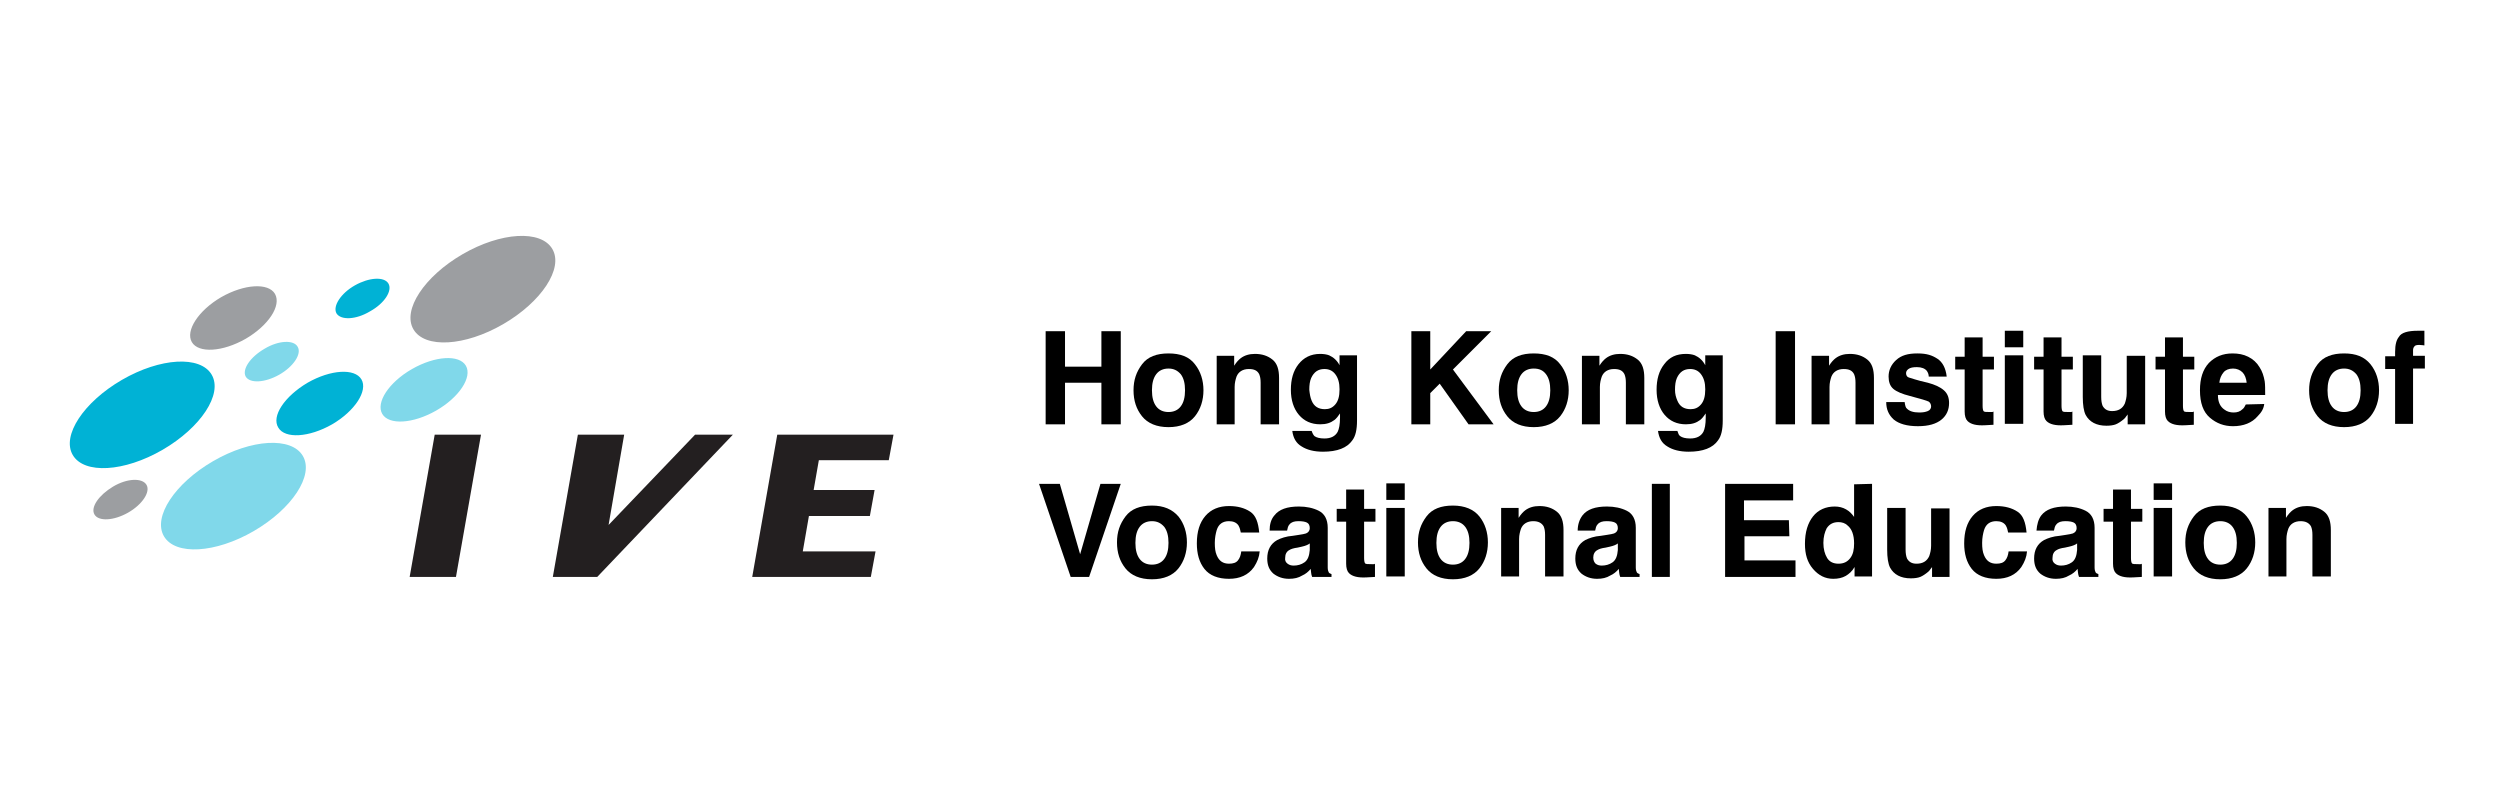 <?xml version="1.0" encoding="utf-8"?>
<!-- Generator: Adobe Illustrator 27.5.0, SVG Export Plug-In . SVG Version: 6.00 Build 0)  -->
<svg version="1.1" id="Layer_2_00000023251412333862039910000009197660055542627734_"
	 xmlns="http://www.w3.org/2000/svg" xmlns:xlink="http://www.w3.org/1999/xlink" x="0px" y="0px" viewBox="0 0 529.1 167.2"
	 style="enable-background:new 0 0 529.1 167.2;" xml:space="preserve">
<style type="text/css">
	.st0{fill:none;}
	.st1{fill:#80D8EA;}
	.st2{fill:#00B2D5;}
	.st3{fill:#9C9EA1;}
	.st4{fill:#231F20;}
</style>
<g id="Layer_2-2">
	<g>
		<rect x="513.8" y="72.8" class="st0" width="15.2" height="35.8"/>
		<g>
			<g>
				<g>
					<path class="st1" d="M87.2,78.1c4.9-2.8,10-3.1,11.4-0.7s-1.4,6.7-6.3,9.5c-4.9,2.8-10,3.1-11.4,0.7S82.3,80.9,87.2,78.1"/>
					<path class="st2" d="M65.1,81c4.9-2.8,10-3.1,11.4-0.7c1.4,2.4-1.4,6.7-6.2,9.5c-4.9,2.8-10,3.1-11.4,0.7
						C57.4,88.1,60.2,83.9,65.1,81"/>
					<path class="st1" d="M45.1,97.6c8.1-4.7,16.6-5.2,19-1.1c2.4,4.1-2.3,11.2-10.4,15.9c-8.1,4.7-16.6,5.2-19,1.1
						C32.3,109.4,37,102.3,45.1,97.6"/>
					<path class="st2" d="M25.8,80.4c8.1-4.7,16.6-5.2,19-1.1c2.4,4.1-2.3,11.2-10.4,15.9c-8.1,4.7-16.6,5.2-19,1.1
						C13,92.2,17.7,85.1,25.8,80.4"/>
					<path class="st3" d="M97.9,53.8c8.1-4.7,16.6-5.2,19-1.1c2.4,4.1-2.3,11.2-10.4,15.9c-8.1,4.7-16.6,5.2-19,1.1
						C85.1,65.6,89.8,58.5,97.9,53.8"/>
					<path class="st3" d="M46.8,62.9c4.9-2.8,10-3.1,11.4-0.7c1.4,2.5-1.4,6.7-6.2,9.5c-4.9,2.8-10,3.1-11.4,0.7
						C39.2,70,42,65.7,46.8,62.9"/>
					<path class="st2" d="M75.1,60.4c3-1.7,6.2-1.9,7.1-0.4c0.9,1.5-0.8,4.2-3.9,5.9c-3,1.8-6.2,1.9-7.1,0.4
						C70.4,64.8,72.1,62.1,75.1,60.4"/>
					<path class="st1" d="M56,73.8c3-1.8,6.2-1.9,7-0.4c0.9,1.5-0.9,4.2-3.9,5.9c-3,1.7-6.2,1.9-7.1,0.4
						C51.2,78.2,52.9,75.6,56,73.8"/>
					<path class="st3" d="M23.9,103c3-1.8,6.2-1.9,7.1-0.4c0.9,1.5-0.9,4.2-3.9,5.9c-3,1.7-6.2,1.9-7.1,0.4
						C19.1,107.4,20.9,104.8,23.9,103"/>
				</g>
				<polygon class="st4" points="155.1,92 126.4,122.1 117,122.1 122.3,92 132.1,92 128.8,111.1 147.1,92 				"/>
				<polygon class="st4" points="92,92 101.8,92 96.5,122.1 86.7,122.1 				"/>
				<polygon class="st4" points="172.2,103.7 185.1,103.7 184.1,109.2 171.2,109.2 169.9,116.7 185.3,116.7 184.3,122.1 
					159.2,122.1 164.5,92 189.1,92 188.1,97.4 173.3,97.4 				"/>
			</g>
			<g>
				<path d="M233.1,89.8V81h-7.7v8.8h-4.1V70.1h4.1v7.5h7.7v-7.5h4.1v19.7C237.2,89.8,233.1,89.8,233.1,89.8z"/>
				<path d="M252.9,77.1c1.2,1.5,1.8,3.4,1.8,5.5s-0.6,4-1.8,5.5c-1.2,1.5-3.1,2.3-5.6,2.3s-4.4-0.8-5.6-2.3
					c-1.2-1.5-1.8-3.3-1.8-5.5s0.6-3.9,1.8-5.5s3.1-2.3,5.6-2.3S251.7,75.5,252.9,77.1z M247.3,78c-1.1,0-2,0.4-2.6,1.2
					s-0.9,1.9-0.9,3.4s0.3,2.6,0.9,3.4c0.6,0.8,1.5,1.2,2.6,1.2s2-0.4,2.6-1.2c0.6-0.8,0.9-1.9,0.9-3.4s-0.3-2.6-0.9-3.4
					C249.2,78.4,248.4,78,247.3,78z"/>
				<path d="M264.3,78.1c-1.3,0-2.2,0.6-2.6,1.6c-0.2,0.6-0.4,1.3-0.4,2.2v7.9h-3.8V75.3h3.7v2.1c0.5-0.8,1-1.3,1.4-1.6
					c0.8-0.6,1.8-0.9,3-0.9c1.5,0,2.7,0.4,3.7,1.2s1.4,2.1,1.4,3.9v9.8h-3.9v-8.8c0-0.8-0.1-1.3-0.3-1.8
					C266.1,78.4,265.4,78.1,264.3,78.1L264.3,78.1z"/>
				<path d="M278.2,92.3c0.4,0.3,1.1,0.5,2.1,0.5c1.4,0,2.3-0.5,2.8-1.4c0.3-0.6,0.5-1.6,0.5-3v-0.9c-0.4,0.6-0.8,1.1-1.2,1.4
					c-0.8,0.6-1.7,0.9-3,0.9c-1.9,0-3.4-0.7-4.5-2s-1.7-3.1-1.7-5.3s0.5-4,1.6-5.4s2.6-2.2,4.6-2.2c0.7,0,1.4,0.1,1.9,0.3
					c0.9,0.4,1.7,1.1,2.2,2.1v-2.1h3.7V89c0,1.9-0.3,3.3-1,4.2c-1.1,1.6-3.2,2.4-6.2,2.4c-1.9,0-3.4-0.4-4.5-1.1
					c-1.2-0.7-1.8-1.8-2-3.3h4.1C277.8,91.8,278,92.1,278.2,92.3L278.2,92.3z M277.6,84.8c0.5,1.2,1.4,1.8,2.8,1.8
					c0.9,0,1.6-0.3,2.2-1c0.6-0.7,0.9-1.7,0.9-3.2c0-1.4-0.3-2.4-0.9-3.2s-1.4-1.1-2.3-1.1c-1.3,0-2.2,0.6-2.8,1.9
					c-0.3,0.7-0.4,1.5-0.4,2.5C277.2,83.4,277.3,84.1,277.6,84.8L277.6,84.8z"/>
				<path d="M316.1,89.8h-5.3l-6.1-8.6l-2,2v6.6h-4V70.1h4v8.1l7.6-8.1h5.3l-8.1,8.1L316.1,89.8L316.1,89.8z"/>
				<path d="M330.2,77.1c1.2,1.5,1.8,3.4,1.8,5.5s-0.6,4-1.8,5.5c-1.2,1.5-3.1,2.3-5.6,2.3s-4.4-0.8-5.6-2.3
					c-1.2-1.5-1.8-3.3-1.8-5.5s0.6-3.9,1.8-5.5s3.1-2.3,5.6-2.3S329,75.5,330.2,77.1z M324.6,78c-1.1,0-2,0.4-2.6,1.2
					s-0.9,1.9-0.9,3.4s0.3,2.6,0.9,3.4s1.5,1.2,2.6,1.2s2-0.4,2.6-1.2s0.9-1.9,0.9-3.4s-0.3-2.6-0.9-3.4
					C326.6,78.4,325.8,78,324.6,78z"/>
				<path d="M341.6,78.1c-1.3,0-2.2,0.6-2.6,1.6c-0.2,0.6-0.4,1.3-0.4,2.2v7.9h-3.8V75.3h3.7v2.1c0.5-0.8,1-1.3,1.4-1.6
					c0.8-0.6,1.8-0.9,3-0.9c1.5,0,2.7,0.4,3.7,1.2s1.4,2.1,1.4,3.9v9.8h-3.9v-8.8c0-0.8-0.1-1.3-0.3-1.8
					C343.4,78.4,342.7,78.1,341.6,78.1L341.6,78.1z"/>
				<path d="M355.6,92.3c0.4,0.3,1.1,0.5,2.1,0.5c1.4,0,2.3-0.5,2.8-1.4c0.3-0.6,0.5-1.6,0.5-3v-0.9c-0.4,0.6-0.8,1.1-1.2,1.4
					c-0.8,0.6-1.7,0.9-3,0.9c-1.9,0-3.4-0.7-4.5-2c-1.1-1.3-1.7-3.1-1.7-5.3s0.5-4,1.6-5.4c1.1-1.5,2.6-2.2,4.6-2.2
					c0.7,0,1.4,0.1,1.9,0.3c0.9,0.4,1.7,1.1,2.2,2.1v-2.1h3.7V89c0,1.9-0.3,3.3-1,4.2c-1.1,1.6-3.2,2.4-6.2,2.4
					c-1.9,0-3.4-0.4-4.5-1.1c-1.2-0.7-1.8-1.8-2-3.3h4.1C355.2,91.8,355.3,92.1,355.6,92.3L355.6,92.3z M355,84.8
					c0.5,1.2,1.4,1.8,2.8,1.8c0.9,0,1.6-0.3,2.2-1c0.6-0.7,0.9-1.7,0.9-3.2c0-1.4-0.3-2.4-0.9-3.2s-1.4-1.1-2.3-1.1
					c-1.3,0-2.2,0.6-2.8,1.9c-0.3,0.7-0.4,1.5-0.4,2.5C354.5,83.4,354.7,84.1,355,84.8L355,84.8z"/>
				<path d="M375.8,70.1h4.1v19.7h-4.1C375.8,89.8,375.8,70.1,375.8,70.1z"/>
				<path d="M390.2,78.1c-1.3,0-2.2,0.6-2.6,1.6c-0.2,0.6-0.4,1.3-0.4,2.2v7.9h-3.8V75.3h3.7v2.1c0.5-0.8,1-1.3,1.4-1.6
					c0.8-0.6,1.8-0.9,3-0.9c1.5,0,2.7,0.4,3.7,1.2s1.4,2.1,1.4,3.9v9.8h-3.9v-8.8c0-0.8-0.1-1.3-0.3-1.8
					C392,78.4,391.3,78.1,390.2,78.1L390.2,78.1z"/>
				<path d="M410,75.9c1.1,0.7,1.8,2,2,3.8h-3.8c0-0.5-0.2-0.9-0.4-1.2c-0.4-0.5-1.1-0.8-2.1-0.8c-0.8,0-1.4,0.1-1.8,0.4
					c-0.4,0.3-0.5,0.6-0.5,0.9c0,0.4,0.2,0.8,0.6,0.9s1.7,0.6,4,1.1c1.5,0.4,2.6,0.9,3.4,1.6c0.8,0.7,1.1,1.6,1.1,2.7
					c0,1.4-0.5,2.6-1.6,3.5c-1.1,0.9-2.7,1.4-5,1.4s-4-0.5-5.1-1.4c-1.1-1-1.6-2.2-1.6-3.7h3.9c0.1,0.7,0.2,1.2,0.5,1.4
					c0.5,0.5,1.3,0.8,2.6,0.8c0.8,0,1.3-0.1,1.8-0.3s0.7-0.6,0.7-1s-0.2-0.8-0.5-1c-0.4-0.2-1.7-0.6-4-1.2c-1.6-0.4-2.8-0.9-3.5-1.5
					c-0.7-0.6-1-1.5-1-2.6c0-1.3,0.5-2.5,1.6-3.5s2.5-1.4,4.5-1.4S408.9,75.2,410,75.9L410,75.9z"/>
				<path d="M421.9,87.1v2.8l-1.8,0.1c-1.8,0.1-3-0.2-3.7-0.9c-0.4-0.4-0.6-1.1-0.6-2v-8.9h-2v-2.7h2v-4.1h3.8v4.1h2.4v2.7h-2.4v7.7
					c0,0.6,0.1,1,0.2,1.1c0.1,0.2,0.6,0.2,1.4,0.2c0.1,0,0.2,0,0.4,0S421.8,87.1,421.9,87.1L421.9,87.1z"/>
				<path d="M428.2,70v3.5h-3.9V70H428.2z M428.2,75.2v14.5h-3.9V75.2H428.2z"/>
				<path d="M438.6,87.1v2.8l-1.8,0.1c-1.8,0.1-3-0.2-3.7-0.9c-0.4-0.4-0.6-1.1-0.6-2v-8.9h-2v-2.7h2v-4.1h3.8v4.1h2.4v2.7h-2.4v7.7
					c0,0.6,0.1,1,0.2,1.1c0.1,0.2,0.6,0.2,1.4,0.2c0.1,0,0.2,0,0.4,0S438.5,87.1,438.6,87.1L438.6,87.1z"/>
				<path d="M450.3,87.7c0,0-0.1,0.2-0.3,0.4c-0.1,0.2-0.3,0.4-0.5,0.6c-0.6,0.5-1.2,0.9-1.7,1.1s-1.2,0.3-2,0.3
					c-2.1,0-3.6-0.8-4.4-2.3c-0.4-0.8-0.6-2.1-0.6-3.8v-8.8h3.9V84c0,0.8,0.1,1.4,0.3,1.9c0.4,0.7,1,1.1,2,1.1
					c1.3,0,2.2-0.5,2.7-1.6c0.2-0.6,0.4-1.3,0.4-2.2v-7.9h3.9v14.5h-3.7L450.3,87.7L450.3,87.7z"/>
				<path d="M464.3,87.1v2.8l-1.8,0.1c-1.8,0.1-3-0.2-3.7-0.9c-0.4-0.4-0.6-1.1-0.6-2v-8.9h-2v-2.7h2v-4.1h3.8v4.1h2.4v2.7H462v7.7
					c0,0.6,0.1,1,0.2,1.1c0.1,0.2,0.6,0.2,1.4,0.2c0.1,0,0.2,0,0.4,0S464.2,87.1,464.3,87.1L464.3,87.1z"/>
				<path d="M479.2,85.5c-0.1,0.9-0.5,1.7-1.4,2.6c-1.2,1.4-3,2.1-5.2,2.1c-1.9,0-3.5-0.6-4.9-1.8s-2.1-3.1-2.1-5.8
					c0-2.5,0.6-4.4,1.9-5.8c1.3-1.3,2.9-2,5-2c1.2,0,2.3,0.2,3.3,0.7s1.8,1.2,2.4,2.2c0.6,0.9,0.9,1.9,1.1,3
					c0.1,0.7,0.1,1.6,0.1,2.9h-10c0,1.5,0.5,2.5,1.4,3.1c0.5,0.4,1.2,0.6,1.9,0.6c0.8,0,1.4-0.2,1.9-0.7c0.3-0.2,0.5-0.6,0.7-1
					L479.2,85.5L479.2,85.5z M475.5,81.1c-0.1-1-0.4-1.8-0.9-2.3c-0.5-0.5-1.2-0.8-2-0.8c-0.9,0-1.6,0.3-2,0.8
					c-0.5,0.6-0.8,1.3-0.9,2.2H475.5L475.5,81.1z"/>
				<path d="M501.7,77.1c1.2,1.5,1.8,3.4,1.8,5.5s-0.6,4-1.8,5.5c-1.2,1.5-3.1,2.3-5.6,2.3s-4.4-0.8-5.6-2.3
					c-1.2-1.5-1.8-3.3-1.8-5.5s0.6-3.9,1.8-5.5s3.1-2.3,5.6-2.3S500.4,75.5,501.7,77.1z M496.1,78c-1.1,0-2,0.4-2.6,1.2
					s-0.9,1.9-0.9,3.4s0.3,2.6,0.9,3.4s1.5,1.2,2.6,1.2s2-0.4,2.6-1.2s0.9-1.9,0.9-3.4s-0.3-2.6-0.9-3.4C498,78.4,497.2,78,496.1,78
					z"/>
				<path d="M513.1,70v3.1c-0.2,0-0.6-0.1-1.1-0.1c-0.5,0-0.9,0.1-1,0.3c-0.2,0.2-0.3,0.5-0.3,0.8v1.2h2.5v2.7h-2.5v11.7h-3.8V78.1
					h-2.1v-2.7h2.1v-0.9c0-1.6,0.3-2.6,0.8-3.2c0.5-0.9,1.9-1.3,4-1.3c0.2,0,0.5,0,0.6,0C512.5,70,512.7,70,513.1,70L513.1,70z"/>
				<path d="M219.9,102.4h4.4l4.3,14.9l4.3-14.9h4.3l-6.7,19.7h-3.9L219.9,102.4L219.9,102.4z"/>
				<path d="M249.4,109.3c1.2,1.5,1.8,3.4,1.8,5.5s-0.6,4-1.8,5.5c-1.2,1.5-3.1,2.3-5.6,2.3s-4.4-0.8-5.6-2.3
					c-1.2-1.5-1.8-3.3-1.8-5.5s0.6-3.9,1.8-5.5s3.1-2.3,5.6-2.3S248.1,107.8,249.4,109.3z M243.8,110.3c-1.1,0-2,0.4-2.6,1.2
					s-0.9,1.9-0.9,3.4s0.3,2.6,0.9,3.4c0.6,0.8,1.5,1.2,2.6,1.2s2-0.4,2.6-1.2c0.6-0.8,0.9-1.9,0.9-3.4s-0.3-2.6-0.9-3.4
					C245.7,110.7,244.9,110.3,243.8,110.3z"/>
				<path d="M266.5,112.7h-3.9c-0.1-0.5-0.2-1-0.5-1.5c-0.4-0.6-1.1-0.9-2-0.9c-1.3,0-2.2,0.6-2.6,1.9c-0.2,0.7-0.4,1.6-0.4,2.7
					s0.1,1.9,0.4,2.6c0.5,1.2,1.3,1.8,2.6,1.8c0.9,0,1.5-0.2,1.9-0.7c0.4-0.5,0.6-1.1,0.7-1.9h3.9c-0.1,1.2-0.5,2.2-1.2,3.3
					c-1.2,1.7-3,2.5-5.3,2.5s-4.1-0.7-5.2-2.1s-1.6-3.2-1.6-5.4c0-2.5,0.6-4.4,1.8-5.8c1.2-1.4,2.9-2.1,5-2.1c1.8,0,3.3,0.4,4.5,1.2
					S266.3,110.6,266.5,112.7L266.5,112.7z"/>
				<path d="M269.7,109.1c1-1.3,2.7-1.9,5.2-1.9c1.6,0,3,0.3,4.2,0.9s1.9,1.8,1.9,3.6v6.7c0,0.5,0,1,0,1.7c0,0.5,0.1,0.8,0.2,1
					s0.3,0.3,0.6,0.4v0.6h-4.1c-0.1-0.3-0.2-0.6-0.2-0.8s-0.1-0.6-0.1-0.9c-0.5,0.6-1.1,1.1-1.8,1.4c-0.8,0.5-1.7,0.7-2.8,0.7
					c-1.3,0-2.4-0.4-3.3-1.1c-0.9-0.8-1.3-1.8-1.3-3.2c0-1.8,0.7-3.1,2.1-3.9c0.8-0.4,1.9-0.8,3.3-0.9l1.3-0.2
					c0.7-0.1,1.2-0.2,1.5-0.3c0.5-0.2,0.8-0.6,0.8-1.1c0-0.6-0.2-1-0.6-1.2s-1-0.3-1.8-0.3c-0.9,0-1.5,0.2-1.9,0.7
					c-0.3,0.3-0.4,0.8-0.5,1.3h-3.7C268.7,111,269,109.9,269.7,109.1L269.7,109.1z M272.5,119.3c0.4,0.3,0.8,0.4,1.3,0.4
					c0.8,0,1.6-0.2,2.3-0.7s1-1.4,1.1-2.6V115c-0.2,0.2-0.5,0.3-0.7,0.4c-0.2,0.1-0.6,0.2-1,0.3l-0.9,0.2c-0.8,0.1-1.4,0.3-1.7,0.5
					c-0.6,0.3-0.9,0.9-0.9,1.6C271.9,118.6,272.1,119,272.5,119.3L272.5,119.3z"/>
				<path d="M291,119.3v2.8l-1.8,0.1c-1.8,0.1-3-0.2-3.7-0.9c-0.4-0.4-0.6-1.1-0.6-2v-8.9h-2v-2.7h2v-4.1h3.8v4.1h2.4v2.7h-2.4v7.7
					c0,0.6,0.1,1,0.2,1.1c0.1,0.2,0.6,0.2,1.4,0.2c0.1,0,0.2,0,0.4,0S290.9,119.4,291,119.3L291,119.3z"/>
				<path d="M297.3,102.3v3.5h-3.9v-3.5H297.3z M297.3,107.5v14.5h-3.9v-14.5H297.3z"/>
				<path d="M313.1,109.3c1.2,1.5,1.8,3.4,1.8,5.5s-0.6,4-1.8,5.5c-1.2,1.5-3.1,2.3-5.6,2.3s-4.4-0.8-5.6-2.3
					c-1.2-1.5-1.8-3.3-1.8-5.5s0.6-3.9,1.8-5.5s3.1-2.3,5.6-2.3S311.9,107.8,313.1,109.3z M307.5,110.3c-1.1,0-2,0.4-2.6,1.2
					s-0.9,1.9-0.9,3.4s0.3,2.6,0.9,3.4s1.5,1.2,2.6,1.2s2-0.4,2.6-1.2s0.9-1.9,0.9-3.4s-0.3-2.6-0.9-3.4
					C309.5,110.7,308.6,110.3,307.5,110.3z"/>
				<path d="M324.5,110.3c-1.3,0-2.2,0.6-2.6,1.6c-0.2,0.6-0.4,1.3-0.4,2.2v7.9h-3.8v-14.5h3.7v2.1c0.5-0.8,1-1.3,1.4-1.6
					c0.8-0.6,1.8-0.9,3-0.9c1.5,0,2.7,0.4,3.7,1.2s1.4,2.1,1.4,3.9v9.8H327v-8.8c0-0.8-0.1-1.3-0.3-1.8
					C326.3,110.7,325.6,110.3,324.5,110.3L324.5,110.3z"/>
				<path d="M334.9,109.1c1-1.3,2.7-1.9,5.2-1.9c1.6,0,3,0.3,4.2,0.9s1.9,1.8,1.9,3.6v6.7c0,0.5,0,1,0,1.7c0,0.5,0.1,0.8,0.2,1
					s0.3,0.3,0.6,0.4v0.6h-4.1c-0.1-0.3-0.2-0.6-0.2-0.8s-0.1-0.6-0.1-0.9c-0.5,0.6-1.1,1.1-1.8,1.4c-0.8,0.5-1.7,0.7-2.8,0.7
					c-1.3,0-2.4-0.4-3.3-1.1c-0.9-0.8-1.3-1.8-1.3-3.2c0-1.8,0.7-3.1,2.1-3.9c0.8-0.4,1.9-0.8,3.3-0.9l1.3-0.2
					c0.7-0.1,1.2-0.2,1.5-0.3c0.5-0.2,0.8-0.6,0.8-1.1c0-0.6-0.2-1-0.6-1.2s-1-0.3-1.8-0.3c-0.9,0-1.5,0.2-1.9,0.7
					c-0.3,0.3-0.4,0.8-0.5,1.3h-3.7C333.9,111,334.3,109.9,334.9,109.1L334.9,109.1z M337.7,119.3c0.4,0.3,0.8,0.4,1.3,0.4
					c0.8,0,1.6-0.2,2.3-0.7s1-1.4,1.1-2.6V115c-0.2,0.2-0.5,0.3-0.7,0.4c-0.2,0.1-0.6,0.2-1,0.3l-0.9,0.2c-0.8,0.1-1.4,0.3-1.7,0.5
					c-0.6,0.3-0.9,0.9-0.9,1.6C337.2,118.6,337.4,119,337.7,119.3L337.7,119.3z"/>
				<path d="M349.6,102.4h3.8v19.7h-3.8V102.4z"/>
				<path d="M378.7,113.5h-9.5v5.1H380v3.5h-14.9v-19.7h14.4v3.5h-10.4v4.2h9.5L378.7,113.5L378.7,113.5z"/>
				<path d="M396.2,102.4V122h-3.7v-2c-0.5,0.9-1.2,1.5-1.9,1.9s-1.6,0.6-2.6,0.6c-1.7,0-3.1-0.7-4.3-2.1c-1.2-1.4-1.7-3.1-1.7-5.3
					c0-2.5,0.6-4.4,1.7-5.8c1.1-1.4,2.7-2.1,4.6-2.1c0.9,0,1.7,0.2,2.4,0.6s1.2,0.9,1.7,1.6v-6.9L396.2,102.4L396.2,102.4z
					 M385.9,114.9c0,1.3,0.3,2.4,0.8,3.2c0.5,0.8,1.3,1.2,2.4,1.2s1.9-0.4,2.5-1.2c0.6-0.8,0.8-1.8,0.8-3.1c0-1.8-0.5-3.1-1.4-3.8
					c-0.5-0.5-1.2-0.7-1.9-0.7c-1.1,0-1.9,0.4-2.5,1.3C386.2,112.6,385.9,113.6,385.9,114.9L385.9,114.9z"/>
				<path d="M408.9,120c0,0-0.1,0.2-0.3,0.4c-0.1,0.2-0.3,0.4-0.5,0.6c-0.6,0.5-1.2,0.9-1.7,1.1s-1.2,0.3-2,0.3
					c-2.1,0-3.6-0.8-4.4-2.3c-0.4-0.8-0.6-2.1-0.6-3.8v-8.8h3.9v8.8c0,0.8,0.1,1.4,0.3,1.9c0.4,0.7,1,1.1,2,1.1
					c1.3,0,2.2-0.5,2.7-1.6c0.2-0.6,0.4-1.3,0.4-2.2v-7.9h3.9v14.5h-3.7L408.9,120L408.9,120z"/>
				<path d="M428.9,112.7H425c-0.1-0.5-0.2-1-0.5-1.5c-0.4-0.6-1.1-0.9-2-0.9c-1.3,0-2.2,0.6-2.6,1.9c-0.2,0.7-0.4,1.6-0.4,2.7
					s0.1,1.9,0.4,2.6c0.5,1.2,1.3,1.8,2.6,1.8c0.9,0,1.5-0.2,1.9-0.7c0.4-0.5,0.6-1.1,0.7-1.9h3.9c-0.1,1.2-0.5,2.2-1.2,3.3
					c-1.2,1.7-3,2.5-5.3,2.5s-4.1-0.7-5.2-2.1s-1.6-3.2-1.6-5.4c0-2.5,0.6-4.4,1.8-5.8s2.9-2.1,5-2.1c1.8,0,3.3,0.4,4.5,1.2
					S428.7,110.6,428.9,112.7L428.9,112.7z"/>
				<path d="M432,109.1c1-1.3,2.7-1.9,5.2-1.9c1.6,0,3,0.3,4.2,0.9s1.9,1.8,1.9,3.6v6.7c0,0.5,0,1,0,1.7c0,0.5,0.1,0.8,0.2,1
					c0.1,0.2,0.3,0.3,0.6,0.4v0.6H440c-0.1-0.3-0.2-0.6-0.2-0.8s-0.1-0.6-0.1-0.9c-0.5,0.6-1.1,1.1-1.8,1.4
					c-0.8,0.5-1.7,0.7-2.8,0.7c-1.3,0-2.4-0.4-3.3-1.1c-0.9-0.8-1.3-1.8-1.3-3.2c0-1.8,0.7-3.1,2.1-3.9c0.8-0.4,1.9-0.8,3.3-0.9
					l1.3-0.2c0.7-0.1,1.2-0.2,1.5-0.3c0.5-0.2,0.8-0.6,0.8-1.1c0-0.6-0.2-1-0.6-1.2c-0.4-0.2-1-0.3-1.8-0.3c-0.9,0-1.5,0.2-1.9,0.7
					c-0.3,0.3-0.4,0.8-0.5,1.3H431C431.1,111,431.4,109.9,432,109.1L432,109.1z M434.9,119.3c0.4,0.3,0.8,0.4,1.3,0.4
					c0.8,0,1.6-0.2,2.3-0.7s1-1.4,1.1-2.6V115c-0.2,0.2-0.5,0.3-0.7,0.4c-0.2,0.1-0.6,0.2-1,0.3l-0.9,0.2c-0.8,0.1-1.4,0.3-1.7,0.5
					c-0.6,0.3-0.9,0.9-0.9,1.6C434.3,118.6,434.5,119,434.9,119.3L434.9,119.3z"/>
				<path d="M453.3,119.3v2.8l-1.8,0.1c-1.8,0.1-3-0.2-3.7-0.9c-0.4-0.4-0.6-1.1-0.6-2v-8.9h-2v-2.7h2v-4.1h3.8v4.1h2.4v2.7H451v7.7
					c0,0.6,0.1,1,0.2,1.1c0.1,0.2,0.6,0.2,1.4,0.2c0.1,0,0.2,0,0.4,0S453.2,119.4,453.3,119.3L453.3,119.3z"/>
				<path d="M459.7,102.3v3.5h-3.9v-3.5H459.7z M459.7,107.5v14.5h-3.9v-14.5H459.7z"/>
				<path d="M475.5,109.3c1.2,1.5,1.8,3.4,1.8,5.5s-0.6,4-1.8,5.5c-1.2,1.5-3.1,2.3-5.6,2.3s-4.4-0.8-5.6-2.3
					c-1.2-1.5-1.8-3.3-1.8-5.5s0.6-3.9,1.8-5.5s3.1-2.3,5.6-2.3S474.3,107.8,475.5,109.3z M469.9,110.3c-1.1,0-2,0.4-2.6,1.2
					s-0.9,1.9-0.9,3.4s0.3,2.6,0.9,3.4s1.5,1.2,2.6,1.2s2-0.4,2.6-1.2s0.9-1.9,0.9-3.4s-0.3-2.6-0.9-3.4
					C471.9,110.7,471,110.3,469.9,110.3z"/>
				<path d="M486.9,110.3c-1.3,0-2.2,0.6-2.6,1.6c-0.2,0.6-0.4,1.3-0.4,2.2v7.9h-3.8v-14.5h3.7v2.1c0.5-0.8,1-1.3,1.4-1.6
					c0.8-0.6,1.8-0.9,3-0.9c1.5,0,2.7,0.4,3.7,1.2s1.4,2.1,1.4,3.9v9.8h-3.9v-8.8c0-0.8-0.1-1.3-0.3-1.8
					C488.7,110.7,488,110.3,486.9,110.3L486.9,110.3z"/>
			</g>
			<rect x="0.3" y="66.8" class="st0" width="15.2" height="35.8"/>
			<rect class="st0" width="529.1" height="167.2"/>
			<rect x="176.8" y="122.3" class="st0" width="168.8" height="44.9"/>
		</g>
	</g>
</g>
</svg>
